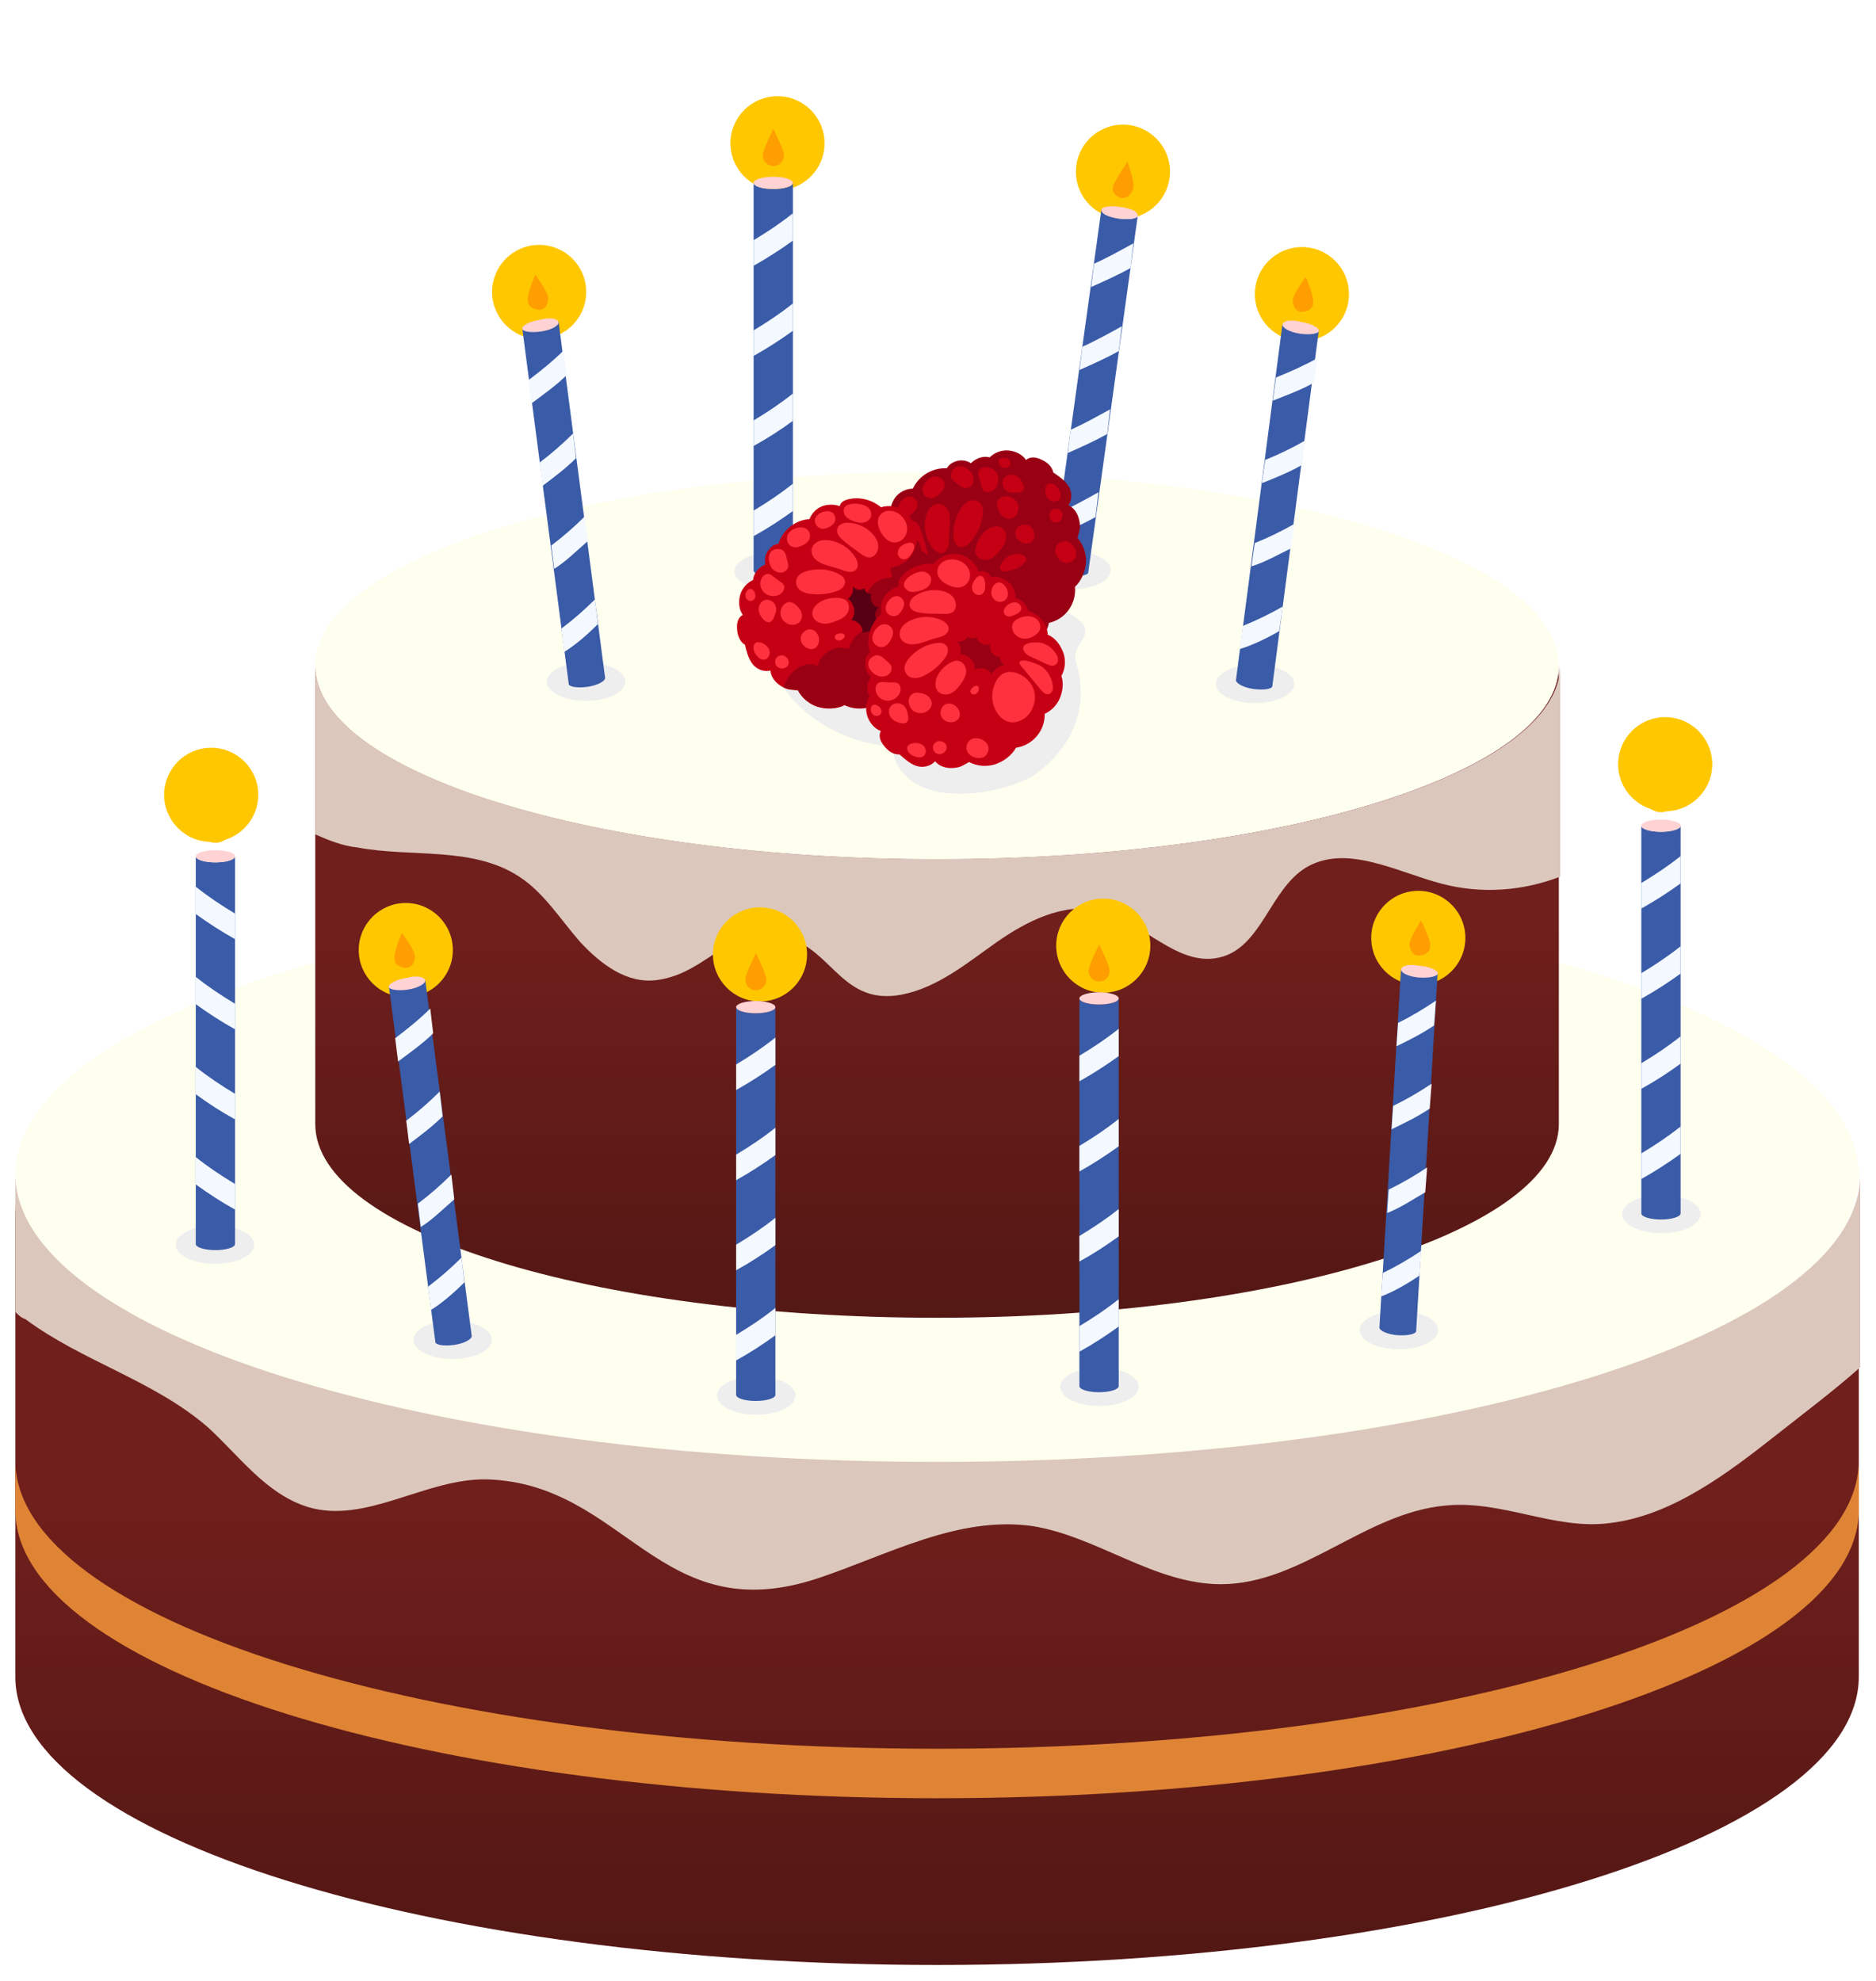 <?xml version="1.0" encoding="UTF-8"?> <svg xmlns="http://www.w3.org/2000/svg" width="858" height="906" viewBox="0 0 858 906" fill="none"> <g filter="url(#filter0_d)"> <path d="M7 537.44C7 610.027 196.139 669.295 428.566 669.295C660.993 669.295 850.132 610.027 850.132 537.44V753.869C850.132 826.456 660.993 885.725 428.566 885.725C196.139 885.725 7 826.456 7 753.869V537.44Z" fill="url(#paint0_linear)"></path> </g> <path d="M428.566 799.819C195.473 799.819 7 740.551 7 667.964V690.606C7 763.193 196.139 822.461 428.566 822.461C661.659 822.461 850.132 763.193 850.132 690.606V667.964C850.132 741.217 661.659 799.819 428.566 799.819Z" fill="#DF8435"></path> <path d="M428.566 669.295C661.39 669.295 850.132 610.262 850.132 537.44C850.132 464.618 661.39 405.584 428.566 405.584C195.741 405.584 7 464.618 7 537.44C7 610.262 195.741 669.295 428.566 669.295Z" fill="#FFFFF0"></path> <path d="M428.566 668.63C195.473 668.63 7 609.361 7 536.774V600.038C8.332 601.37 9.664 602.702 11.662 603.368C37.635 622.68 70.268 631.337 94.909 652.647C109.561 665.966 121.549 683.28 140.862 689.274C167.501 697.265 194.807 675.955 222.778 676.621C286.046 678.619 301.363 745.878 373.955 721.904C405.922 711.249 437.89 693.269 471.855 697.931C501.824 702.592 527.797 724.568 558.432 724.568C595.061 724.568 624.364 691.937 660.993 688.608C686.966 685.944 710.942 699.929 736.249 696.599C764.886 693.269 790.859 673.291 812.837 655.977C825.49 645.988 838.81 635.999 850.798 625.344V537.44C850.132 610.027 661.659 668.63 428.566 668.63Z" fill="#DCC7BC"></path> <path d="M712.94 304.373C712.94 353.652 585.737 392.942 428.566 392.942C271.395 392.942 144.192 352.986 144.192 304.373V514.132C144.192 563.411 271.395 602.702 428.566 602.702C585.737 602.702 712.94 562.745 712.94 514.132V304.373Z" fill="url(#paint1_linear)"></path> <path d="M428.566 392.942C585.621 392.942 712.94 353.288 712.94 304.373C712.94 255.457 585.621 215.803 428.566 215.803C271.511 215.803 144.192 255.457 144.192 304.373C144.192 353.288 271.511 392.942 428.566 392.942Z" fill="#FFFFF0"></path> <path d="M428.566 392.942C271.395 392.942 144.192 352.986 144.192 304.373V381.621C150.186 384.285 156.846 386.949 163.506 387.615C188.147 392.276 216.118 386.949 237.43 400.934C248.751 408.259 256.077 420.246 265.401 430.901C274.725 440.89 286.712 450.213 300.698 448.215C324.673 444.885 333.331 421.578 359.97 428.903C380.615 434.23 385.277 460.202 412.583 454.874C429.232 451.545 442.552 440.224 455.871 430.901C469.191 421.578 485.84 412.92 502.49 416.25C522.469 420.912 539.119 443.553 559.098 437.56C577.08 432.233 581.076 406.927 597.059 396.938C615.707 385.617 639.016 398.936 659.661 404.263C677.643 408.925 696.29 407.593 713.606 400.934V304.373C712.94 353.652 585.738 392.942 428.566 392.942Z" fill="#DCC7BC"></path> <g filter="url(#filter1_f)"> <circle cx="513.587" cy="78.521" r="21.521" fill="#FFC700"></circle> </g> <ellipse cx="490.011" cy="260.776" rx="17.945" ry="8.776" fill="#EEEEEE"></ellipse> <path d="M503.709 95.967C503.709 97.299 507.039 99.297 511.701 99.963C516.363 100.629 520.359 99.963 520.359 98.631L497.715 261.786C497.715 263.117 493.72 263.783 489.058 263.117C484.396 262.451 481.066 261.12 481.066 259.122L503.709 95.967Z" fill="#3A5BA7"></path> <path d="M520.359 98.631C520.359 99.963 516.363 100.629 511.701 99.963C507.039 99.297 503.709 97.965 503.709 95.967C503.709 94.635 507.705 93.969 512.367 94.635C517.029 95.301 520.359 96.633 520.359 98.631Z" fill="#FFD2D4"></path> <path d="M506.373 83.314C505.707 87.31 508.371 91.306 512.367 91.306C516.363 91.972 520.359 89.308 520.359 85.312C521.691 81.317 516.363 66 516.363 66C516.363 66 507.039 79.319 506.373 83.314Z" fill="#FFC700"></path> <path d="M509.037 85.312C508.371 87.976 510.369 89.974 513.033 90.64C515.697 90.64 517.695 88.642 518.361 85.978C519.027 83.314 515.697 73.991 515.697 73.991C515.697 73.991 509.703 82.648 509.037 85.312Z" fill="#FF9E00"></path> <path d="M511.701 160.563L513.033 149.242C507.039 152.572 501.045 155.902 495.052 158.565L493.72 169.22C499.714 166.557 505.707 163.893 511.701 160.563Z" fill="#F4F9FF"></path> <path d="M518.361 111.284C512.367 114.613 506.373 117.943 500.379 120.607L499.047 131.262C505.041 128.598 511.035 125.934 517.029 122.605L518.361 111.284Z" fill="#F4F9FF"></path> <path d="M506.373 198.522L507.705 187.201C501.711 190.53 495.717 193.86 489.724 196.524L488.392 207.179C494.385 204.515 500.379 201.851 506.373 198.522Z" fill="#F4F9FF"></path> <path d="M501.045 236.48L502.377 225.159C496.383 228.488 490.39 231.818 484.396 234.482L483.064 245.137C489.058 242.473 495.051 239.809 501.045 236.48Z" fill="#F4F9FF"></path> <g filter="url(#filter2_f)"> <circle cx="355.587" cy="65.521" r="21.521" fill="#FFC700"></circle> </g> <ellipse cx="353.847" cy="261.284" rx="17.945" ry="8.776" fill="#EEEEEE"></ellipse> <path d="M344.67 83.644C344.67 85.178 348.688 86.441 353.655 86.441C358.622 86.441 362.64 85.178 362.64 83.644V260.965C362.64 262.499 358.622 263.763 353.655 263.763C348.688 263.763 344.67 262.499 344.67 260.965V83.644Z" fill="#3A5BA7"></path> <path d="M362.64 83.644C362.64 85.178 358.622 86.442 353.655 86.442C348.688 86.442 344.67 85.178 344.67 83.644C344.67 82.11 348.688 80.847 353.655 80.847C358.622 80.847 362.64 82.11 362.64 83.644Z" fill="#FFD2D4"></path> <path d="M345.799 69.612C345.799 73.943 349.32 77.463 353.655 77.463C357.99 77.463 361.512 73.943 361.512 69.612C361.512 65.28 353.655 49.759 353.655 49.759C353.655 49.759 345.799 65.28 345.799 69.612Z" fill="#FFC700"></path> <path d="M348.868 71.101C348.868 73.763 351.036 75.928 353.7 75.928C356.364 75.928 358.531 73.763 358.531 71.101C358.531 68.439 353.7 58.963 353.7 58.963C353.7 58.963 348.868 68.439 348.868 71.101Z" fill="#FF9E00"></path> <path d="M362.64 151.279V138.781C356.951 143.338 350.9 147.353 344.669 151.098V162.784C350.9 159.31 356.861 155.475 362.64 151.279Z" fill="#F4F9FF"></path> <path d="M362.64 97.541C356.951 102.098 350.901 106.114 344.67 109.859V121.545C350.856 118.07 356.861 114.235 362.64 110.039V97.541Z" fill="#F4F9FF"></path> <path d="M362.64 192.473V179.975C356.951 184.532 350.9 188.548 344.669 192.293V203.979C350.9 200.55 356.861 196.715 362.64 192.473Z" fill="#F4F9FF"></path> <path d="M362.64 233.713V221.215C356.951 225.772 350.9 229.787 344.669 233.532V245.218C350.9 241.789 356.861 237.909 362.64 233.713Z" fill="#F4F9FF"></path> <ellipse cx="268.011" cy="311.776" rx="17.945" ry="8.776" fill="#EEEEEE"></ellipse> <g filter="url(#filter3_f)"> <circle cx="246.587" cy="133.521" r="21.521" fill="#FFC700"></circle> </g> <path d="M238.797 149.631C238.797 150.963 242.793 151.629 247.455 150.963C252.117 150.297 255.447 148.965 255.447 146.967L276.758 310.122C276.758 311.454 273.428 313.451 268.766 314.117C264.104 314.783 260.108 314.117 260.108 312.786L238.797 149.631Z" fill="#3A5BA7"></path> <path d="M255.447 147.633C255.447 148.965 252.117 150.963 247.455 151.629C242.793 152.295 238.797 151.629 238.797 150.297C238.797 148.965 242.127 146.967 246.789 146.301C251.451 144.969 255.447 145.635 255.447 147.633Z" fill="#FFD2D4"></path> <path d="M238.131 136.312C238.797 140.308 242.127 142.972 246.123 142.306C250.119 141.64 252.783 138.31 252.117 134.314C251.451 130.319 242.127 117 242.127 117C242.127 117 237.465 132.317 238.131 136.312Z" fill="#FFC700"></path> <path d="M241.461 137.644C241.461 140.308 244.125 141.64 246.789 141.64C249.453 141.64 250.785 138.976 250.785 136.312C250.785 133.648 244.791 125.657 244.791 125.657C244.791 125.657 240.795 134.98 241.461 137.644Z" fill="#FF9E00"></path> <path d="M263.438 209.565L262.106 198.244C257.444 202.906 252.117 207.568 246.789 211.563L248.121 222.218C253.449 218.223 258.776 214.227 263.438 209.565Z" fill="#F4F9FF"></path> <path d="M257.778 160.286C253.117 164.948 247.062 169.849 241.734 173.845L243.066 184.5C248.394 180.504 254.449 176.268 259.11 171.607L257.778 160.286Z" fill="#F4F9FF"></path> <path d="M268.766 247.524L267.434 236.203C262.772 240.864 257.444 245.526 252.116 249.522L253.448 260.177C258.776 256.847 263.438 252.185 268.766 247.524Z" fill="#F4F9FF"></path> <path d="M273.428 285.482L272.096 274.161C267.434 278.823 262.106 283.484 256.778 287.48L258.11 298.135C263.438 294.805 268.766 290.144 273.428 285.482Z" fill="#F4F9FF"></path> <ellipse rx="17.945" ry="8.776" transform="matrix(-1 0 0 1 574.011 312.776)" fill="#EEEEEE"></ellipse> <g filter="url(#filter4_f)"> <circle r="21.521" transform="matrix(-1 0 0 1 595.436 134.521)" fill="#FFC700"></circle> </g> <path d="M603.225 150.631C603.225 151.963 599.229 152.629 594.568 151.963C589.906 151.297 586.576 149.965 586.576 147.967L565.264 311.122C565.264 312.454 568.594 314.451 573.256 315.117C577.918 315.783 581.914 315.117 581.914 313.786L603.225 150.631Z" fill="#3A5BA7"></path> <path d="M586.576 148.633C586.576 149.965 589.906 151.963 594.568 152.629C599.229 153.295 603.225 152.629 603.225 151.297C603.225 149.965 599.895 147.967 595.234 147.301C590.572 145.969 586.576 146.635 586.576 148.633Z" fill="#FFD2D4"></path> <path d="M603.891 137.312C603.225 141.308 599.896 143.972 595.9 143.306C591.904 142.64 589.24 139.31 589.906 135.314C590.572 131.319 599.896 118 599.896 118C599.896 118 604.557 133.317 603.891 137.312Z" fill="#FFC700"></path> <path d="M600.562 138.644C600.562 141.308 597.898 142.64 595.234 142.64C592.57 142.64 591.238 139.976 591.238 137.312C591.238 134.648 597.232 126.657 597.232 126.657C597.232 126.657 601.228 135.98 600.562 138.644Z" fill="#FF9E00"></path> <path d="M595.227 212.777L596.898 201.501C591.18 204.783 584.82 207.892 578.633 210.357L577.136 220.99C583.322 218.525 589.509 216.059 595.227 212.777Z" fill="#F4F9FF"></path> <path d="M602.635 163.73C596.918 167.012 589.793 170.163 583.606 172.628L582.109 183.261C588.295 180.796 595.246 178.288 600.964 175.006L602.635 163.73Z" fill="#F4F9FF"></path> <path d="M590.455 250.81L592.126 239.534C586.409 242.816 580.048 245.924 573.861 248.389L572.364 259.022C578.377 257.2 584.094 253.918 590.455 250.81Z" fill="#F4F9FF"></path> <path d="M585.04 288.668L586.712 277.392C580.994 280.674 574.633 283.782 568.447 286.247L566.95 296.88C572.962 295.058 579.323 291.95 585.04 288.668Z" fill="#F4F9FF"></path> <path d="M471.578 355.505C461.439 360.436 450.207 363.03 438.974 363.03C431.936 363.03 424.715 361.971 418.697 358.354C412.68 354.737 408.048 348.198 408.231 341.185C389.777 340.783 369.5 330.372 358.924 315.248C353.745 307.832 350.281 297.969 354.074 289.749C357.903 281.457 367.494 277.767 376.356 275.649C389.23 272.543 402.578 271.082 415.707 272.69C428.836 274.297 477.641 271.39 487.816 279.865C506.212 289.749 489.092 293.333 492.067 302.624C497.431 319.377 494.126 340.008 471.578 355.505Z" fill="#EEEEEE"></path> <path d="M452.645 209.181C454.872 206.955 458.121 205.751 461.261 206.043C464.401 206.299 467.504 207.794 469.293 210.385C470.169 209.545 471.41 209.181 472.615 209.217C473.82 209.254 474.988 209.618 476.083 210.129C477.398 210.713 478.639 211.443 479.661 212.428C480.683 213.413 481.487 214.689 481.706 216.076C484.298 217.827 486.926 219.651 488.642 222.241C490.358 224.831 490.431 228.516 488.679 231.106C490.358 231.873 491.672 233.295 492.549 234.937C493.388 236.579 493.79 238.403 493.936 240.263C494.082 242.197 493.242 244.167 492.804 246.064C495.469 249.056 496.893 253.142 496.674 257.118C496.455 261.131 494.63 265.728 491.636 268.391C492.001 272.112 490.942 275.943 488.752 278.971C486.561 281.999 483.385 284.079 479.734 284.881C479.113 288.201 477.252 291.266 474.55 293.272C471.848 295.279 468.161 296.774 464.802 296.446C462.137 298.963 458.377 300.24 454.726 299.875C451.075 299.511 447.023 297.942 444.942 294.95C442.532 295.461 439.94 295.169 437.749 294.075C435.522 292.98 433.259 291.047 432.2 288.821C429.462 289.04 426.176 287.18 425.154 284.626C422.489 285.428 419.495 284.954 417.232 283.349C414.968 281.744 413.289 279.08 413.179 276.308C412.047 276.125 410.989 275.469 410.332 274.484C409.674 273.535 409.2 272.404 409.419 271.273C405.184 270.981 401.168 268.172 399.452 264.305C397.736 260.402 398.32 255.586 400.985 252.23C399.233 247.086 399.781 241.504 402.774 236.98C403.76 235.484 405.366 233.989 407.119 234.39C407.119 231.69 408.36 228.48 410.259 226.583C412.157 224.649 414.822 223.518 417.524 223.482C420.152 217.608 426.578 213.777 433.04 214.179C434.062 212.318 435.887 211.297 437.932 210.786C440.013 210.275 442.276 210.676 444.065 211.88C446.292 209.618 449.578 208.342 452.645 209.181Z" fill="#9A0014"></path> <path d="M458.267 261.058C458.96 261.46 459.836 261.423 460.64 261.314C463.414 260.876 466.079 259.636 468.16 257.811C468.745 257.301 469.292 256.68 469.365 255.951C469.402 255.294 469.037 254.637 468.489 254.2C467.941 253.798 467.284 253.579 466.627 253.47C464.802 253.178 462.83 253.506 461.224 254.455C459.8 255.294 455.528 259.417 458.267 261.058Z" fill="#C60014"></path> <path d="M446.147 251.646C446.366 248.326 448.556 244.568 451.075 242.525C453.047 240.92 456.004 240.008 458.122 241.394C459.874 242.562 460.458 245.006 459.984 247.049C459.509 249.092 458.158 250.843 456.771 252.449C455.676 253.689 454.434 254.893 452.937 255.586C449.98 257.009 445.928 255.331 446.147 251.646ZM438.078 235.192C439.137 232.967 441.255 229.611 443.774 228.918C445.344 228.516 447.133 229.027 448.228 230.194C449.98 232.091 449.798 235.047 449.141 237.527C448.228 241.066 446.585 244.422 444.321 247.305C443.591 248.253 442.788 249.129 441.766 249.712C440.744 250.296 439.429 250.479 438.371 249.968C436.837 249.202 436.29 247.305 436.144 245.626C435.851 242.051 436.545 238.439 438.078 235.192ZM426.286 250.296C423.439 246.465 422.307 241.394 423.293 236.725C423.658 234.937 424.388 233.186 425.702 231.946C427.016 230.705 429.024 230.085 430.704 230.742C435.851 232.858 434.209 240.519 433.953 244.714C433.807 247.159 434.464 250.77 432.128 252.412C429.974 253.944 427.601 252.047 426.286 250.296ZM413.508 253.762C411.865 250.296 411.537 246.247 412.596 242.525C412.924 241.394 413.362 240.3 414.129 239.461C414.896 238.585 416.064 238.002 417.196 238.148C419.167 238.366 420.335 240.373 421.066 242.234C422.124 244.86 422.781 247.596 423.512 250.296C424.023 252.157 424.935 254.528 424.278 256.425C423.585 258.468 421.102 259.125 419.167 258.796C416.465 258.395 414.604 256.133 413.508 253.762ZM400.621 261.168C400.329 259.088 400.84 256.79 402.446 255.404C406.827 251.573 412.194 256.79 413.691 260.876C415.589 266.093 410.369 270.106 405.44 267.881C402.811 266.677 400.986 263.977 400.621 261.168ZM411.172 272.733C410.77 271.237 412.924 269.121 414.019 268.428C415.188 267.698 416.758 267.443 417.999 268.063C419.24 268.683 420.007 270.252 419.532 271.529C419.131 272.55 418.145 273.17 417.123 273.572C415.662 274.119 411.756 274.995 411.172 272.733ZM419.751 275.834C421.321 275.396 423.147 275.87 424.205 277.11C425.264 278.351 425.41 280.321 424.424 281.634C423.84 282.437 422.891 282.948 421.905 283.094C420.92 283.276 419.897 283.094 418.948 282.765C418.108 282.473 417.342 282.036 416.758 281.379C414.896 279.19 417.524 276.417 419.751 275.834ZM429.682 279.263C430.631 279.044 431.653 279.518 432.164 280.321C432.748 281.269 432.566 282.473 432.383 283.568C432.128 284.991 431.726 286.632 430.412 287.253C429.061 287.873 427.345 286.888 426.797 285.465C426.104 283.458 427.381 279.774 429.682 279.263ZM439.393 281.196C441.328 281.525 442.971 282.984 443.701 284.808C444.431 286.632 444.321 288.712 443.628 290.536C443.153 291.74 442.423 292.907 441.255 293.527C439.721 294.33 437.75 293.965 436.436 292.871C435.121 291.776 434.391 290.062 434.209 288.347C433.807 284.808 434.939 280.467 439.393 281.196ZM454.252 280.54C454.763 280.43 455.237 280.649 455.676 280.868C459.947 282.911 464.219 284.954 468.453 287.034C469.731 287.654 471.155 288.493 471.228 289.916C471.265 290.791 470.717 291.63 469.987 292.105C469.257 292.579 468.38 292.761 467.504 292.834C464.182 293.163 460.75 292.105 458.158 290.025C457.172 289.113 451.258 281.124 454.252 280.54ZM450.09 284.006C451.258 284.407 452.098 285.428 452.901 286.377C454.434 288.238 455.968 290.135 457.464 292.032C458.012 292.688 458.56 293.382 458.888 294.184C459.217 294.987 459.29 295.899 458.888 296.665C458.487 297.431 457.684 297.905 456.844 298.051C456.004 298.197 455.128 298.051 454.325 297.796C451.696 297.03 449.36 295.206 447.936 292.871C446.621 290.645 444.613 282.072 450.09 284.006ZM417.342 227.349C419.058 228.078 420.007 230.267 419.386 232.019C419.058 232.967 418.327 233.733 417.597 234.426C416.904 235.047 416.173 235.667 415.261 235.886C413.618 236.36 411.719 235.411 411.062 233.843C409.784 230.705 414.092 225.926 417.342 227.349ZM428.075 217.936C430.156 218.046 432.091 219.833 432.018 221.913C431.982 223.372 431.069 224.649 430.047 225.671C428.988 226.765 427.637 227.787 426.104 227.896C424.461 228.005 422.818 226.948 422.234 225.452C420.956 222.168 424.753 217.79 428.075 217.936ZM435.085 216.441C435.413 215.237 436.217 214.033 437.385 213.559C440.123 212.391 443.81 214.762 444.833 217.28C445.38 218.666 445.417 220.271 444.686 221.548C443.92 222.825 442.313 223.628 440.926 223.19C440.342 223.007 439.867 222.679 439.356 222.351C438.663 221.876 438.005 221.402 437.312 220.928C435.669 219.797 434.501 218.52 435.085 216.441ZM447.571 217.681C447.425 217.243 447.352 216.805 447.388 216.368C447.498 214.872 449.068 213.85 450.528 213.704C452.718 213.486 454.982 214.799 455.968 216.769C456.953 218.739 456.698 221.256 455.383 223.044C454.58 224.138 453.376 224.977 452.061 225.05C450.564 225.16 449.396 224.357 449.068 222.971C448.666 221.11 448.118 219.505 447.571 217.681ZM463.525 228.005C465.569 229.465 466.373 232.456 465.277 234.718C464.73 235.886 463.744 236.834 462.503 237.163C461.042 237.527 459.472 236.944 458.377 235.922C457.282 234.901 456.625 233.514 456.187 232.091C454.799 227.604 460.239 225.671 463.525 228.005ZM464.657 217.645C465.971 218.301 466.92 219.505 467.614 220.782C468.198 221.876 468.636 223.263 467.906 224.248C467.249 225.16 465.971 225.269 464.839 225.306C463.561 225.342 462.247 225.342 461.079 224.832C459.728 224.211 458.742 222.861 458.56 221.402C458.158 217.863 461.736 216.185 464.657 217.645ZM466.884 240.3C468.088 239.716 469.585 239.826 470.754 240.519C471.922 241.212 472.725 242.416 472.981 243.729C473.309 245.225 472.908 246.94 471.703 247.852C470.863 248.472 469.768 248.654 468.746 248.508C464.474 247.815 462.32 242.489 466.884 240.3ZM481.304 221.366C482.473 221.694 483.349 222.643 484.043 223.628C484.882 224.868 485.539 226.473 484.882 227.823C484.298 228.991 482.838 229.574 481.56 229.319C480.282 229.027 479.223 228.042 478.676 226.875C477.617 224.649 477.617 220.308 481.304 221.366ZM482.655 251.938C482.473 248.91 485.941 246.611 488.643 247.852C489.774 248.363 490.687 249.348 491.344 250.406C491.928 251.427 492.33 252.594 492.184 253.725C492.001 255.294 490.833 256.68 489.3 257.191C486.014 258.322 482.838 255.148 482.655 251.938ZM480.355 234.28C481.962 231.252 486.452 232.894 485.941 236.25C485.795 237.272 485.174 238.184 484.262 238.658C481.633 240.081 479.077 236.688 480.355 234.28ZM459.18 209.363C460.276 209.327 461.371 209.91 461.845 210.895C462.284 211.88 461.955 213.194 461.042 213.741C460.13 214.288 458.925 214.033 458.085 213.413C455.931 211.807 456.26 209.473 459.18 209.363Z" fill="#C60014"></path> <path d="M344.434 265.254C341.55 266.567 339.323 269.157 338.483 272.222C337.644 275.25 337.936 278.679 339.725 281.269C338.629 281.78 337.863 282.838 337.461 283.969C337.06 285.1 337.023 286.34 337.096 287.544C337.169 288.967 337.425 290.39 338.009 291.703C338.593 293.017 339.469 294.184 340.71 294.877C341.441 297.905 342.207 301.043 344.069 303.56C345.931 306.077 349.326 307.464 352.357 306.698C352.503 308.522 353.379 310.273 354.62 311.659C355.861 313.045 357.431 314.067 359.111 314.797C360.863 315.599 363.017 315.526 364.952 315.782C366.814 319.32 370.136 322.093 373.97 323.297C377.803 324.501 382.732 324.391 386.31 322.531C389.668 324.173 393.648 324.537 397.226 323.552C400.84 322.567 403.907 320.342 405.951 317.204C409.273 317.788 412.815 317.095 415.626 315.271C418.473 313.447 421.175 310.528 422.015 307.245C425.301 305.64 427.82 302.539 428.769 299.036C429.682 295.497 429.645 291.156 427.564 288.165C428.878 286.085 429.499 283.568 429.28 281.124C429.024 278.679 428.039 275.87 426.323 274.082C427.455 271.602 426.87 267.844 424.862 266.02C426.542 263.831 427.162 260.803 426.432 258.14C425.702 255.477 423.804 252.959 421.248 251.901C421.467 250.77 421.212 249.53 420.554 248.581C419.897 247.633 419.021 246.794 417.853 246.611C419.058 242.525 417.853 237.819 414.786 234.828C411.756 231.836 407.01 230.705 402.957 232.019C398.759 228.553 393.319 227.13 388.025 228.334C386.273 228.735 384.302 229.72 384.083 231.508C381.563 230.559 378.132 230.596 375.649 231.69C373.166 232.785 371.195 234.901 370.209 237.418C363.784 237.819 357.942 242.489 356.044 248.654C353.927 248.946 352.357 250.296 351.152 252.047C349.947 253.798 349.546 256.097 350.02 258.14C347.063 259.417 344.69 262.043 344.434 265.254Z" fill="#C60014"></path> <path d="M358.271 314.249C358.892 312.608 359.659 311.002 360.681 309.543C363.675 305.311 369.479 302.174 374.043 304.618C375.065 298.526 382.549 294.44 388.208 296.92C389.048 292.652 392.37 288.967 396.532 287.727C395.291 286.961 394.05 286.122 393.246 284.918C392.443 283.714 392.151 282.036 392.954 280.832C393.758 279.628 395.875 279.445 396.605 280.686C395.035 277.001 395.473 272.55 397.773 269.267C400.037 265.983 404.053 263.977 408.032 264.159C407.777 262.627 407.485 261.131 407.229 259.599C411.282 259.234 415.078 256.936 417.269 253.507C418.51 251.609 419.131 249.384 419.313 247.122C419.752 247.487 420.153 247.925 420.482 248.399C421.139 249.348 421.394 250.588 421.175 251.719C423.731 252.777 425.629 255.294 426.36 257.957C427.09 260.621 426.469 263.649 424.79 265.837C426.834 267.698 427.418 271.419 426.25 273.9C427.966 275.688 428.988 278.497 429.207 280.941C429.463 283.385 428.842 285.903 427.491 287.982C429.572 291.01 429.609 295.315 428.696 298.854C427.783 302.393 425.228 305.457 421.942 307.099C421.102 310.346 418.401 313.301 415.553 315.125C412.705 316.949 409.201 317.642 405.878 317.058C403.834 320.196 400.767 322.421 397.153 323.406C393.538 324.391 389.596 324.027 386.237 322.385C382.695 324.245 377.73 324.355 373.897 323.151C370.064 321.947 366.741 319.174 364.879 315.636C362.981 315.38 360.79 315.453 359.038 314.651C358.819 314.578 358.527 314.395 358.271 314.249Z" fill="#9A0014"></path> <path d="M383.717 292.98C382.658 292.98 381.563 292.068 381.892 290.974C382.111 290.135 383.023 289.879 383.827 289.733C385.25 289.441 387.222 290.171 385.908 291.849C385.36 292.47 384.557 292.98 383.717 292.98Z" fill="#FF313E"></path> <path d="M389.962 267.917C390.546 270.07 389.669 272.55 387.844 273.827C389.268 274.922 390.363 276.855 390.619 278.643C390.874 280.43 390.4 282.291 389.341 283.75C390.765 283.677 392.225 284.553 393.211 285.611C394.196 286.669 394.671 288.165 394.489 289.587C396.789 288.493 399.746 288.566 402.119 289.514C400.987 288.384 401.17 286.231 402.484 285.283C401.133 284.772 400.439 282.984 400.293 281.561C400.147 280.139 400.841 278.643 402.046 277.84C400.622 277.658 399.636 276.928 398.906 275.724C398.176 274.52 398.066 272.952 398.577 271.638C397.081 271.821 395.474 270.507 395.365 269.012C394.598 269.632 393.357 269.887 392.408 269.668C391.422 269.376 390.4 268.829 389.962 267.917Z" fill="#580013"></path> <path d="M386.711 281.561C385.543 282.729 383.973 283.458 382.44 284.042C380.468 284.808 378.351 285.465 376.27 285.173C374.152 284.918 372.071 283.495 371.633 281.452C371.049 278.971 372.947 276.527 375.174 275.25C377.985 273.608 382.257 272.879 385.433 273.827C388.902 274.849 389.048 279.227 386.711 281.561ZM383.206 262.335C384.74 263.065 386.346 264.232 386.492 265.947C386.601 267.114 385.981 268.282 385.068 269.048C384.155 269.814 383.06 270.252 381.928 270.617C378.424 271.711 374.736 272.076 371.085 271.675C368.53 271.419 365.682 270.544 364.55 268.245C363.82 266.786 363.966 264.962 364.915 263.649C366.449 261.496 370.319 260.73 372.801 260.511C376.343 260.146 379.993 260.767 383.206 262.335ZM390.983 260.949C388.609 262.554 385.47 260.657 383.133 259.964C379.117 258.724 371.341 257.593 371.158 252.011C371.122 250.187 372.4 248.545 374.043 247.742C375.685 246.94 377.584 246.903 379.373 247.159C384.119 247.852 388.463 250.697 391.056 254.71C392.224 256.571 393.21 259.453 390.983 260.949ZM401.57 251.026C401.205 252.959 399.672 255.039 397.554 254.966C395.546 254.893 393.611 253.215 392.078 252.084C389.778 250.442 387.478 248.837 385.36 246.94C383.9 245.626 382.403 243.802 382.914 241.905C383.206 240.774 384.155 239.935 385.214 239.497C386.309 239.06 387.478 239.06 388.646 239.133C392.479 239.461 396.167 241.176 398.832 243.948C400.621 245.809 402.118 248.363 401.57 251.026ZM414.859 241.322C415.224 246.721 409.638 250.223 405.403 246.611C402.118 243.802 399.124 236.944 404.235 234.171C406.097 233.186 408.434 233.514 410.295 234.499C412.742 235.849 414.64 238.476 414.859 241.322ZM416.1 254.309C415.407 255.112 414.457 255.841 413.362 255.841C411.975 255.841 410.77 254.601 410.624 253.215C410.478 251.828 411.245 250.479 412.34 249.639C413.362 248.873 416.1 247.596 417.378 248.509C419.313 249.785 417.123 253.105 416.1 254.309ZM423.84 267.552C424.972 268.537 425.3 270.471 424.242 271.565C423.219 272.587 421.54 272.368 420.116 272.112C419.021 271.894 417.853 271.638 417.159 270.763C416.575 269.997 416.502 268.866 417.05 268.063C418.291 266.056 422.234 266.166 423.84 267.552ZM423.913 275.432C425.446 276.198 426.797 277.475 427.381 279.117C427.966 280.759 427.6 282.729 426.323 283.86C425.337 284.735 423.986 285.027 422.708 285.027C420.737 285.027 418.765 284.407 417.305 283.094C415.881 281.78 415.042 279.701 415.443 277.804C416.283 273.389 420.773 273.864 423.913 275.432ZM417.086 298.526C418.145 301.663 417.926 305.238 416.465 308.23C416.064 309.032 415.589 309.762 414.896 310.309C414.202 310.82 413.216 311.039 412.413 310.711C411.135 310.127 410.843 308.485 410.697 307.099C410.259 302.393 409.857 297.686 409.419 292.98C409.383 292.47 409.346 291.922 409.602 291.521C411.208 288.894 416.648 297.212 417.086 298.526ZM423.365 289.879C425.081 292.032 425.958 294.841 425.739 297.614C425.666 298.453 425.519 299.328 425.081 300.058C424.643 300.787 423.913 301.371 423.073 301.481C422.234 301.59 421.358 301.189 420.737 300.605C420.116 300.021 419.678 299.255 419.24 298.526C417.999 296.446 416.794 294.367 415.553 292.251C414.932 291.193 414.275 290.025 414.311 288.785C414.421 282.984 421.759 287.909 423.365 289.879ZM397.408 232.493C398.357 233.587 398.795 235.193 398.248 236.542C397.664 238.038 396.057 238.914 394.451 239.06C392.844 239.206 391.275 238.695 389.814 238.111C388.317 237.491 386.748 236.652 386.163 235.156C383.827 228.954 394.889 229.574 397.408 232.493ZM380.979 234.718C382.22 235.886 382.44 237.965 381.417 239.351C380.87 240.081 380.03 240.592 379.227 241.03C378.314 241.504 377.365 241.869 376.343 241.869C374.481 241.832 372.765 240.191 372.692 238.33C372.509 234.755 378.497 232.42 380.979 234.718ZM369.187 242.197C370.428 243.292 370.83 245.189 370.136 246.684C369.479 248.107 368.092 248.983 366.668 249.603C365.354 250.187 363.82 250.588 362.433 250.114C360.461 249.457 359.476 246.976 360.096 245.006C361.155 241.869 366.558 239.862 369.187 242.197ZM359.658 254.747C359.877 255.55 360.06 256.352 360.279 257.155C360.425 257.739 360.571 258.322 360.534 258.906C360.425 260.365 359.147 261.606 357.687 261.861C356.226 262.116 354.693 261.496 353.634 260.511C351.663 258.687 350.714 254.419 352.758 252.23C353.634 251.318 355.058 250.989 356.263 251.099C358.417 251.281 359.184 252.813 359.658 254.747ZM357.468 266.458C358.673 267.224 359.001 268.61 358.38 269.997C357.833 271.2 356.628 272.04 355.314 272.404C353.196 272.988 350.714 272.368 349.217 270.763C347.72 269.121 347.282 266.567 348.268 264.597C348.925 263.247 350.422 262.189 351.882 262.591C352.32 262.7 352.685 262.955 353.05 263.211C354.547 264.378 355.898 265.436 357.468 266.458ZM363.528 276.308C364.696 277.22 365.792 278.351 366.376 279.701C366.96 281.087 366.96 282.765 366.084 284.006C365.354 285.064 364.076 285.647 362.834 285.757C360.315 285.976 357.796 284.188 357.139 281.744C356.08 277.877 359.804 273.462 363.528 276.308ZM352.649 274.776C353.963 275.469 354.876 276.855 354.985 278.351C355.058 279.628 354.584 280.868 354.109 282.036C353.707 283.094 353.123 284.261 352.065 284.553C350.896 284.881 349.728 284.006 348.925 283.057C347.976 281.963 347.172 280.649 347.026 279.19C346.698 275.943 349.509 273.17 352.649 274.776ZM374.481 293.856C374.262 294.877 373.714 295.826 372.838 296.373C371.56 297.176 369.808 296.92 368.53 296.118C367.398 295.388 366.558 294.221 366.303 292.907C366.047 291.594 366.485 290.135 367.435 289.223C371.122 285.684 375.357 289.624 374.481 293.856ZM350.714 295.534C351.626 296.483 352.174 297.796 351.991 299.109C351.809 300.386 350.75 301.59 349.436 301.7C347.939 301.845 346.661 300.678 345.785 299.438C345.091 298.453 344.544 297.285 344.617 296.081C344.945 292.251 349.034 293.783 350.714 295.534ZM359.841 304.946C359.074 305.64 357.979 305.858 356.993 305.676C353.634 304.983 353.707 300.204 357.103 299.766C359.804 299.365 362.104 302.94 359.841 304.946ZM345.347 271.529C345.639 272.55 345.456 273.754 344.617 274.411C343.777 275.104 342.426 274.958 341.66 274.155C340.893 273.389 340.747 272.112 341.148 271.127C342.317 268.464 344.617 268.975 345.347 271.529Z" fill="#FF313E"></path> <path d="M397.7 318.518C396.058 321.217 395.692 324.647 396.715 327.638C397.737 330.63 399.927 333.257 402.848 334.387C402.227 335.409 402.191 336.722 402.52 337.89C402.848 339.057 403.505 340.079 404.235 341.027C405.112 342.158 406.134 343.18 407.339 343.946C408.543 344.675 409.967 345.15 411.391 345.04C413.728 347.12 416.137 349.272 419.058 350.294C422.015 351.315 425.593 350.513 427.674 348.178C428.842 349.601 430.522 350.549 432.347 350.987C434.136 351.425 436.034 351.352 437.86 351.023C439.758 350.695 441.511 349.418 443.226 348.543C446.768 350.403 451.076 350.804 454.909 349.637C458.743 348.47 462.758 345.551 464.657 342.012C468.344 341.465 471.849 339.531 474.222 336.649C476.632 333.804 477.873 330.228 477.8 326.471C480.867 325.084 483.386 322.494 484.7 319.393C486.014 316.292 486.562 312.352 485.43 309.178C487.219 306.004 487.548 302.028 486.343 298.598C485.102 295.169 482.619 291.594 479.187 290.317C479.114 287.873 478.202 285.428 476.595 283.531C475.025 281.634 472.579 279.92 470.17 279.409C469.695 276.709 467.103 273.936 464.365 273.572C464.511 270.799 463.306 267.99 461.189 266.202C459.071 264.415 456.077 263.43 453.376 263.977C452.938 262.919 452.025 262.043 450.93 261.642C449.834 261.241 448.63 261.022 447.607 261.533C446.293 257.483 442.606 254.309 438.407 253.543C434.209 252.813 429.682 254.564 427.053 257.921C421.65 257.447 416.32 259.344 412.669 263.32C411.464 264.634 410.405 266.567 411.209 268.172C408.58 268.829 405.769 270.799 404.381 273.097C402.958 275.396 402.52 278.278 403.14 280.905C398.066 284.881 395.912 292.032 397.846 298.197C396.277 299.656 395.729 301.626 395.729 303.779C395.729 305.931 396.678 308.011 398.285 309.434C396.569 312.206 396.094 315.709 397.7 318.518Z" fill="#C60014"></path> <path d="M448.338 311.878C448.922 312.462 449.068 313.301 449.141 314.14C449.396 316.949 448.849 319.795 447.534 322.275C447.169 322.932 446.731 323.662 446.001 323.881C445.344 324.1 444.65 323.881 444.103 323.479C443.555 323.078 443.226 322.458 442.934 321.838C442.204 320.123 442.058 318.153 442.606 316.365C443.08 314.724 446.074 309.58 448.338 311.878Z" fill="#C60014"></path> <path d="M446.549 317.241C445.709 317.825 444.286 317.715 443.884 316.621C443.592 315.782 444.213 315.088 444.76 314.505C445.782 313.483 447.827 312.936 447.644 315.088C447.608 315.928 447.243 316.767 446.549 317.241Z" fill="#FF313E"></path> <path d="M437.495 293.09C439.211 294.513 439.869 297.066 439.065 299.146C440.854 299.255 442.862 300.24 444.067 301.554C445.272 302.867 445.965 304.691 445.929 306.479C447.061 305.603 448.777 305.53 450.164 305.822C451.551 306.15 452.793 307.099 453.45 308.376C454.727 306.187 457.21 304.582 459.693 303.998C458.123 303.706 457.028 301.845 457.575 300.313C456.188 300.642 454.581 299.584 453.669 298.489C452.756 297.395 452.464 295.753 453.012 294.44C451.734 295.096 450.529 295.06 449.215 294.476C447.9 293.892 446.951 292.652 446.623 291.302C445.491 292.287 443.41 292.141 442.497 290.937C442.205 291.886 441.329 292.798 440.416 293.126C439.503 293.455 438.335 293.6 437.495 293.09Z" fill="#9A0014"></path> <path d="M461.299 307.354C457.137 307.683 454.91 311.841 454.107 315.49C453.303 319.101 454.034 323.005 456.078 326.07C457.392 328.04 459.291 329.718 461.627 330.228C464.11 330.776 466.775 329.9 468.783 328.368C472.799 325.303 474.405 319.43 472.543 314.724C470.827 310.565 465.899 306.989 461.299 307.354ZM441.767 308.011C441.438 309.653 440.598 311.112 439.649 312.498C438.444 314.249 437.094 315.964 435.195 316.949C433.297 317.898 430.814 317.934 429.244 316.511C427.382 314.797 427.565 311.696 428.624 309.397C429.974 306.442 433.114 303.451 436.29 302.429C439.795 301.262 442.387 304.8 441.767 308.011ZM428.003 294.148C429.682 293.892 431.654 293.929 432.786 295.242C433.552 296.154 433.662 297.467 433.37 298.598C433.078 299.729 432.384 300.751 431.654 301.663C429.39 304.545 426.543 306.953 423.33 308.668C421.066 309.908 418.255 310.783 415.992 309.543C414.568 308.777 413.655 307.172 413.655 305.53C413.692 302.903 416.466 300.058 418.365 298.489C421.103 296.227 424.462 294.695 428.003 294.148ZM433.625 288.602C432.603 291.302 428.952 291.484 426.579 292.251C422.563 293.527 415.517 296.957 412.231 292.469C411.173 291.01 411.282 288.894 412.195 287.325C413.108 285.757 414.641 284.626 416.284 283.86C420.592 281.744 425.776 281.598 430.194 283.458C432.165 284.297 434.611 286.122 433.625 288.602ZM436.729 274.447C437.495 276.235 437.459 278.825 435.633 279.993C433.917 281.087 431.398 280.759 429.5 280.722C426.689 280.686 423.878 280.686 421.066 280.284C419.095 280.029 416.868 279.372 416.174 277.512C415.773 276.417 416.065 275.177 416.722 274.228C417.379 273.28 418.328 272.587 419.351 272.003C422.673 270.106 426.689 269.449 430.486 270.179C433.005 270.69 435.633 271.966 436.729 274.447ZM442.168 258.942C445.527 263.174 442.898 269.23 437.349 268.647C433.041 268.209 426.689 264.232 429.317 259.052C430.267 257.191 432.384 256.133 434.502 255.914C437.313 255.622 440.379 256.717 442.168 258.942ZM450.565 268.902C450.456 269.96 450.054 271.091 449.178 271.711C448.046 272.514 446.33 272.149 445.418 271.091C444.505 270.033 444.359 268.464 444.797 267.151C445.199 265.91 446.732 263.357 448.302 263.357C450.638 263.393 450.748 267.37 450.565 268.902ZM458.049 266.677C458.816 267.078 459.437 267.735 459.948 268.428C460.496 269.267 460.897 270.215 460.97 271.2C461.043 272.185 460.788 273.243 460.167 274.009C459.145 275.286 457.173 275.615 455.713 274.885C454.253 274.155 453.34 272.514 453.376 270.872C453.413 268.61 455.457 265.436 458.049 266.677ZM464.438 275.469C465.935 275.651 467.323 277.037 467.031 278.533C466.775 279.956 465.278 280.759 463.927 281.306C462.905 281.744 461.773 282.218 460.715 281.853C459.802 281.561 459.108 280.649 459.072 279.701C459.035 277.366 462.321 275.25 464.438 275.469ZM468.966 281.926C470.681 281.707 472.507 281.999 473.894 283.021C475.281 284.042 476.121 285.866 475.72 287.544C475.427 288.785 474.478 289.806 473.383 290.572C471.777 291.703 469.769 292.287 467.834 292.032C465.899 291.74 464.073 290.536 463.307 288.712C461.554 284.553 465.497 282.4 468.966 281.926ZM476.45 304.837C479.115 306.843 480.94 309.908 481.451 313.191C481.597 314.067 481.634 314.942 481.342 315.782C481.05 316.621 480.393 317.35 479.516 317.496C478.129 317.752 476.961 316.548 476.048 315.49C473.018 311.841 470.024 308.23 466.994 304.582C466.665 304.18 466.337 303.779 466.3 303.268C466.154 300.204 475.318 303.998 476.45 304.837ZM476.705 294.148C479.334 294.95 481.634 296.774 483.058 299.146C483.496 299.875 483.824 300.678 483.897 301.517C483.97 302.356 483.678 303.268 483.058 303.815C482.401 304.399 481.488 304.545 480.648 304.399C479.809 304.29 479.005 303.888 478.239 303.524C476.048 302.502 473.858 301.481 471.667 300.459C470.535 299.948 469.367 299.365 468.673 298.307C465.424 293.527 474.259 293.418 476.705 294.148ZM422.782 261.533C424.17 261.897 425.447 262.992 425.776 264.378C426.141 265.947 425.301 267.589 424.097 268.61C422.855 269.632 421.285 270.106 419.716 270.434C418.146 270.763 416.357 270.981 415.043 270.033C409.603 266.275 419.058 260.548 422.782 261.533ZM410.515 272.66C412.195 272.915 413.546 274.52 413.509 276.235C413.473 277.147 413.071 278.022 412.633 278.862C412.158 279.737 411.574 280.613 410.735 281.196C409.165 282.218 406.865 281.853 405.733 280.357C403.542 277.475 407.157 272.185 410.515 272.66ZM405.039 285.501C406.682 285.72 408.069 287.07 408.361 288.675C408.617 290.208 407.96 291.74 407.157 293.053C406.39 294.294 405.368 295.497 403.98 295.862C401.973 296.41 399.745 294.95 399.161 292.98C398.212 289.806 401.534 285.064 405.039 285.501ZM404.309 301.225C404.93 301.772 405.55 302.32 406.171 302.867C406.609 303.268 407.084 303.669 407.376 304.18C408.142 305.457 407.741 307.208 406.682 308.23C405.623 309.251 404.017 309.616 402.557 309.397C399.892 308.996 396.679 306.004 397.153 303.086C397.336 301.845 398.322 300.787 399.417 300.167C401.279 299.073 402.812 299.912 404.309 301.225ZM409.128 312.133C410.552 312.097 411.611 313.045 411.866 314.541C412.085 315.854 411.574 317.241 410.698 318.262C409.274 319.977 406.901 320.853 404.747 320.342C402.593 319.868 400.768 317.97 400.476 315.782C400.257 314.286 400.877 312.571 402.301 312.097C402.739 311.951 403.177 311.951 403.615 311.951C405.55 312.06 407.23 312.17 409.128 312.133ZM419.679 316.84C421.176 316.912 422.709 317.241 423.951 318.043C425.192 318.846 426.141 320.232 426.141 321.728C426.141 323.005 425.447 324.209 424.425 325.012C422.49 326.58 419.387 326.544 417.489 324.939C414.458 322.312 415.006 316.548 419.679 316.84ZM409.895 321.692C411.355 321.509 412.925 322.129 413.838 323.297C414.641 324.282 414.933 325.595 415.189 326.836C415.444 327.93 415.627 329.207 414.933 330.083C414.13 331.031 412.669 330.958 411.501 330.63C410.077 330.265 408.69 329.645 407.741 328.514C405.623 326.033 406.354 322.166 409.895 321.692ZM438.664 325.084C439.065 326.033 439.138 327.164 438.737 328.113C438.116 329.499 436.546 330.301 435.049 330.338C433.698 330.374 432.348 329.9 431.398 328.952C430.449 328.003 429.974 326.58 430.23 325.267C431.289 320.269 436.984 321.071 438.664 325.084ZM420.044 339.933C421.322 340.188 422.527 340.954 423.111 342.158C423.695 343.326 423.476 344.894 422.49 345.733C421.322 346.682 419.606 346.463 418.219 345.916C417.087 345.478 415.992 344.858 415.371 343.8C413.436 340.48 417.671 339.422 420.044 339.933ZM452.099 342.851C451.989 344.42 450.894 345.916 449.433 346.463C448.338 346.864 447.097 346.791 446.002 346.463C444.797 346.098 443.629 345.478 442.862 344.493C441 342.158 442.387 338.255 445.381 337.707C448.521 337.124 452.391 339.422 452.099 342.851ZM432.895 342.486C432.64 343.472 431.873 344.311 430.96 344.675C427.82 345.989 425.155 342.049 427.674 339.714C429.682 337.926 433.589 339.568 432.895 342.486ZM402.009 323.187C402.812 323.844 403.36 324.975 403.068 325.96C402.739 326.982 401.571 327.638 400.476 327.419C399.417 327.2 398.577 326.288 398.358 325.194C397.774 322.385 399.965 321.509 402.009 323.187Z" fill="#FF313E"></path> <ellipse cx="207.011" cy="612.776" rx="17.945" ry="8.776" fill="#EEEEEE"></ellipse> <g filter="url(#filter5_f)"> <circle cx="185.587" cy="434.521" r="21.521" fill="#FFC700"></circle> </g> <path d="M177.797 450.631C177.797 451.963 181.793 452.629 186.455 451.963C191.117 451.297 194.447 449.965 194.447 447.967L215.758 611.122C215.758 612.454 212.428 614.451 207.766 615.117C203.104 615.783 199.108 615.117 199.108 613.786L177.797 450.631Z" fill="#3A5BA7"></path> <path d="M194.447 448.633C194.447 449.965 191.117 451.963 186.455 452.629C181.793 453.295 177.797 452.629 177.797 451.297C177.797 449.965 181.127 447.967 185.789 447.301C190.451 445.969 194.447 446.635 194.447 448.633Z" fill="#FFD2D4"></path> <path d="M177.131 437.312C177.797 441.308 181.127 443.972 185.123 443.306C189.119 442.64 191.783 439.31 191.117 435.314C190.451 431.319 181.127 418 181.127 418C181.127 418 176.465 433.317 177.131 437.312Z" fill="#FFC700"></path> <path d="M180.461 438.644C180.461 441.308 183.125 442.64 185.789 442.64C188.453 442.64 189.785 439.976 189.785 437.312C189.785 434.648 183.791 426.657 183.791 426.657C183.791 426.657 179.795 435.98 180.461 438.644Z" fill="#FF9E00"></path> <path d="M202.438 510.565L201.106 499.244C196.444 503.906 191.117 508.568 185.789 512.563L187.121 523.218C192.449 519.223 197.776 515.227 202.438 510.565Z" fill="#F4F9FF"></path> <path d="M196.778 461.286C192.117 465.947 186.062 470.849 180.734 474.845L182.066 485.5C187.394 481.504 193.449 477.268 198.11 472.607L196.778 461.286Z" fill="#F4F9FF"></path> <path d="M207.766 548.524L206.434 537.203C201.772 541.864 196.444 546.526 191.116 550.522L192.448 561.177C197.776 557.847 202.438 553.185 207.766 548.524Z" fill="#F4F9FF"></path> <path d="M212.428 586.482L211.096 575.161C206.434 579.823 201.106 584.484 195.778 588.48L197.11 599.135C202.438 595.805 207.766 591.144 212.428 586.482Z" fill="#F4F9FF"></path> <g filter="url(#filter6_f)"> <circle cx="347.587" cy="436.521" r="21.521" fill="#FFC700"></circle> </g> <ellipse cx="345.847" cy="638.284" rx="17.945" ry="8.776" fill="#EEEEEE"></ellipse> <path d="M336.67 460.644C336.67 462.178 340.688 463.441 345.655 463.441C350.622 463.441 354.64 462.178 354.64 460.644V637.965C354.64 639.499 350.622 640.763 345.655 640.763C340.688 640.763 336.67 639.499 336.67 637.965V460.644Z" fill="#3A5BA7"></path> <path d="M354.64 460.644C354.64 462.178 350.622 463.441 345.655 463.441C340.688 463.441 336.67 462.178 336.67 460.644C336.67 459.11 340.688 457.847 345.655 457.847C350.622 457.847 354.64 459.11 354.64 460.644Z" fill="#FFD2D4"></path> <path d="M337.799 446.612C337.799 450.943 341.32 454.463 345.655 454.463C349.99 454.463 353.512 450.943 353.512 446.612C353.512 442.28 345.655 426.759 345.655 426.759C345.655 426.759 337.799 442.28 337.799 446.612Z" fill="#FFC700"></path> <path d="M340.868 448.101C340.868 450.763 343.036 452.929 345.7 452.929C348.364 452.929 350.531 450.763 350.531 448.101C350.531 445.439 345.7 435.963 345.7 435.963C345.7 435.963 340.868 445.439 340.868 448.101Z" fill="#FF9E00"></path> <path d="M354.64 528.279V515.781C348.951 520.338 342.9 524.353 336.669 528.098V539.784C342.9 536.31 348.861 532.475 354.64 528.279Z" fill="#F4F9FF"></path> <path d="M354.64 474.541C348.951 479.098 342.901 483.114 336.67 486.859V498.545C342.856 495.07 348.861 491.235 354.64 487.039V474.541Z" fill="#F4F9FF"></path> <path d="M354.64 569.473V556.975C348.951 561.532 342.9 565.548 336.669 569.293V580.979C342.9 577.55 348.861 573.715 354.64 569.473Z" fill="#F4F9FF"></path> <path d="M354.64 610.713V598.215C348.951 602.772 342.9 606.787 336.669 610.532V622.218C342.9 618.789 348.861 614.909 354.64 610.713Z" fill="#F4F9FF"></path> <g filter="url(#filter7_f)"> <circle cx="504.587" cy="432.521" r="21.521" fill="#FFC700"></circle> </g> <ellipse cx="502.847" cy="634.284" rx="17.945" ry="8.776" fill="#EEEEEE"></ellipse> <path d="M493.67 456.644C493.67 458.178 497.688 459.441 502.655 459.441C507.622 459.441 511.64 458.178 511.64 456.644V633.965C511.64 635.499 507.622 636.763 502.655 636.763C497.688 636.763 493.67 635.499 493.67 633.965V456.644Z" fill="#3A5BA7"></path> <path d="M511.64 456.644C511.64 458.178 507.622 459.441 502.655 459.441C497.688 459.441 493.67 458.178 493.67 456.644C493.67 455.11 497.688 453.847 502.655 453.847C507.622 453.847 511.64 455.11 511.64 456.644Z" fill="#FFD2D4"></path> <path d="M494.799 442.612C494.799 446.943 498.32 450.463 502.655 450.463C506.99 450.463 510.512 446.943 510.512 442.612C510.512 438.28 502.655 422.759 502.655 422.759C502.655 422.759 494.799 438.28 494.799 442.612Z" fill="#FFC700"></path> <path d="M497.868 444.101C497.868 446.763 500.036 448.929 502.7 448.929C505.364 448.929 507.531 446.763 507.531 444.101C507.531 441.439 502.7 431.963 502.7 431.963C502.7 431.963 497.868 441.439 497.868 444.101Z" fill="#FF9E00"></path> <path d="M511.64 524.279V511.781C505.951 516.338 499.9 520.353 493.669 524.098V535.784C499.9 532.31 505.861 528.475 511.64 524.279Z" fill="#F4F9FF"></path> <path d="M511.64 470.541C505.951 475.098 499.901 479.114 493.67 482.859V494.545C499.856 491.07 505.861 487.235 511.64 483.039V470.541Z" fill="#F4F9FF"></path> <path d="M511.64 565.473V552.975C505.951 557.532 499.9 561.548 493.669 565.293V576.979C499.9 573.55 505.861 569.715 511.64 565.473Z" fill="#F4F9FF"></path> <path d="M511.64 606.713V594.215C505.951 598.772 499.9 602.787 493.669 606.532V618.218C499.9 614.789 505.861 610.909 511.64 606.713Z" fill="#F4F9FF"></path> <ellipse cx="759.847" cy="555.284" rx="17.945" ry="8.776" fill="#EEEEEE"></ellipse> <path d="M750.67 377.644C750.67 379.178 754.688 380.441 759.655 380.441C764.622 380.441 768.64 379.178 768.64 377.644V554.965C768.64 556.499 764.622 557.763 759.655 557.763C754.688 557.763 750.67 556.499 750.67 554.965V377.644Z" fill="#3A5BA7"></path> <path d="M768.64 377.644C768.64 379.178 764.622 380.441 759.655 380.441C754.688 380.441 750.67 379.178 750.67 377.644C750.67 376.11 754.688 374.847 759.655 374.847C764.622 374.847 768.64 376.11 768.64 377.644Z" fill="#FFD2D4"></path> <path d="M751.799 363.612C751.799 367.943 755.32 371.463 759.655 371.463C763.99 371.463 767.512 367.943 767.512 363.612C767.512 359.28 759.655 343.759 759.655 343.759C759.655 343.759 751.799 359.28 751.799 363.612Z" fill="#FFC700"></path> <path d="M754.868 365.101C754.868 367.763 757.036 369.929 759.7 369.929C762.364 369.929 764.531 367.763 764.531 365.101C764.531 362.439 759.7 352.963 759.7 352.963C759.7 352.963 754.868 362.439 754.868 365.101Z" fill="#FF9E00"></path> <path d="M768.64 445.279V432.781C762.951 437.338 756.9 441.353 750.669 445.098V456.784C756.9 453.31 762.861 449.475 768.64 445.279Z" fill="#F4F9FF"></path> <path d="M768.64 391.541C762.951 396.098 756.901 400.114 750.67 403.859V415.545C756.856 412.07 762.861 408.235 768.64 404.039V391.541Z" fill="#F4F9FF"></path> <path d="M768.64 486.473V473.975C762.951 478.532 756.9 482.548 750.669 486.293V497.979C756.9 494.55 762.861 490.715 768.64 486.473Z" fill="#F4F9FF"></path> <path d="M768.64 527.713V515.215C762.951 519.772 756.9 523.787 750.669 527.532V539.218C756.9 535.789 762.861 531.909 768.64 527.713Z" fill="#F4F9FF"></path> <g filter="url(#filter8_f)"> <circle cx="761.587" cy="349.521" r="21.521" fill="#FFC700"></circle> </g> <ellipse rx="17.945" ry="8.776" transform="matrix(-1 0 0 1 98.326 569.284)" fill="#EEEEEE"></ellipse> <path d="M107.504 391.644C107.504 393.178 103.485 394.441 98.518 394.441C93.552 394.441 89.533 393.178 89.533 391.644V568.965C89.533 570.499 93.552 571.763 98.518 571.763C103.485 571.763 107.504 570.499 107.504 568.965V391.644Z" fill="#3A5BA7"></path> <path d="M89.533 391.644C89.533 393.178 93.552 394.441 98.518 394.441C103.485 394.441 107.504 393.178 107.504 391.644C107.504 390.11 103.485 388.847 98.518 388.847C93.552 388.847 89.533 390.11 89.533 391.644Z" fill="#FFD2D4"></path> <path d="M106.375 377.612C106.375 381.943 102.853 385.463 98.518 385.463C94.184 385.463 90.662 381.943 90.662 377.612C90.662 373.28 98.518 357.759 98.518 357.759C98.518 357.759 106.375 373.28 106.375 377.612Z" fill="#FFC700"></path> <path d="M103.305 379.101C103.305 381.763 101.138 383.929 98.474 383.929C95.81 383.929 93.642 381.763 93.642 379.101C93.642 376.439 98.474 366.963 98.474 366.963C98.474 366.963 103.305 376.439 103.305 379.101Z" fill="#FF9E00"></path> <path d="M89.533 459.279V446.781C95.222 451.338 101.273 455.353 107.504 459.098V470.784C101.273 467.31 95.313 463.475 89.533 459.279Z" fill="#F4F9FF"></path> <path d="M89.533 405.541C95.222 410.098 101.273 414.114 107.504 417.859V429.545C101.318 426.07 95.312 422.235 89.533 418.039V405.541Z" fill="#F4F9FF"></path> <path d="M89.533 500.473V487.975C95.222 492.532 101.273 496.548 107.504 500.293V511.979C101.273 508.55 95.313 504.715 89.533 500.473Z" fill="#F4F9FF"></path> <path d="M89.533 541.713V529.215C95.222 533.772 101.273 537.787 107.504 541.532V553.218C101.273 549.789 95.313 545.909 89.533 541.713Z" fill="#F4F9FF"></path> <g filter="url(#filter9_f)"> <circle r="21.521" transform="matrix(-1 0 0 1 96.587 363.521)" fill="#FFC700"></circle> </g> <ellipse rx="17.945" ry="8.776" transform="matrix(-1 0 0 1 639.808 608.333)" fill="#EEEEEE"></ellipse> <g filter="url(#filter10_f)"> <circle r="21.521" transform="matrix(-0.998 0.07 0.07 0.998 648.665 428.97)" fill="#FFC700"></circle> </g> <path d="M657.559 444.497C657.652 445.826 653.713 446.769 649.016 446.43C644.319 446.091 640.904 444.994 640.765 443.001L630.886 607.245C630.979 608.574 634.44 610.334 639.137 610.673C643.834 611.013 647.774 610.07 647.681 608.741L657.559 444.497Z" fill="#3A5BA7"></path> <path d="M640.811 443.666C640.904 444.994 644.365 446.755 649.062 447.094C653.759 447.433 657.699 446.49 657.606 445.161C657.513 443.833 654.052 442.072 649.355 441.733C644.611 440.73 640.672 441.673 640.811 443.666Z" fill="#FFD2D4"></path> <path d="M657.295 431.164C656.909 435.197 653.773 438.086 649.741 437.701C645.708 437.315 642.818 434.179 643.204 430.147C643.59 426.115 651.962 412.178 651.962 412.178C651.962 412.178 657.681 427.132 657.295 431.164Z" fill="#FFC700"></path> <path d="M654.066 432.725C654.252 435.382 651.687 436.897 649.03 437.083C646.372 437.269 644.858 434.704 644.672 432.047C644.486 429.39 649.908 421 649.908 421C649.908 421 654.544 430.021 654.066 432.725Z" fill="#FF9E00"></path> <path d="M653.881 507.032L654.739 495.665C649.272 499.348 643.15 502.904 637.156 505.807L636.425 516.52C642.419 513.617 648.413 510.715 653.881 507.032Z" fill="#F4F9FF"></path> <path d="M656.757 457.65C651.289 461.333 645.406 464.916 639.412 467.818L638.681 478.531C644.675 475.629 650.431 472.7 655.898 469.016L656.757 457.65Z" fill="#F4F9FF"></path> <path d="M651.847 545.308L652.706 533.942C647.238 537.625 641.117 541.181 635.123 544.083L634.391 554.796C640.258 552.548 645.726 548.864 651.847 545.308Z" fill="#F4F9FF"></path> <path d="M649.16 583.457L650.018 572.09C644.551 575.774 638.429 579.33 632.435 582.232L631.704 592.945C637.571 590.696 643.692 587.14 649.16 583.457Z" fill="#F4F9FF"></path> <defs> <filter id="filter0_d" x="0" y="537.44" width="857.132" height="368.285" filterUnits="userSpaceOnUse" color-interpolation-filters="sRGB"> <feFlood flood-opacity="0" result="BackgroundImageFix"></feFlood> <feColorMatrix in="SourceAlpha" type="matrix" values="0 0 0 0 0 0 0 0 0 0 0 0 0 0 0 0 0 0 127 0" result="hardAlpha"></feColorMatrix> <feOffset dy="13"></feOffset> <feGaussianBlur stdDeviation="3.5"></feGaussianBlur> <feComposite in2="hardAlpha" operator="out"></feComposite> <feColorMatrix type="matrix" values="0 0 0 0 0 0 0 0 0 0 0 0 0 0 0 0 0 0 0.25 0"></feColorMatrix> <feBlend mode="normal" in2="BackgroundImageFix" result="effect1_dropShadow"></feBlend> <feBlend mode="normal" in="SourceGraphic" in2="effect1_dropShadow" result="shape"></feBlend> </filter> <filter id="filter1_f" x="448.066" y="13" width="131.041" height="131.041" filterUnits="userSpaceOnUse" color-interpolation-filters="sRGB"> <feFlood flood-opacity="0" result="BackgroundImageFix"></feFlood> <feBlend mode="normal" in="SourceGraphic" in2="BackgroundImageFix" result="shape"></feBlend> <feGaussianBlur stdDeviation="22" result="effect1_foregroundBlur"></feGaussianBlur> </filter> <filter id="filter2_f" x="290.066" y="0" width="131.041" height="131.041" filterUnits="userSpaceOnUse" color-interpolation-filters="sRGB"> <feFlood flood-opacity="0" result="BackgroundImageFix"></feFlood> <feBlend mode="normal" in="SourceGraphic" in2="BackgroundImageFix" result="shape"></feBlend> <feGaussianBlur stdDeviation="22" result="effect1_foregroundBlur"></feGaussianBlur> </filter> <filter id="filter3_f" x="181.066" y="68" width="131.041" height="131.041" filterUnits="userSpaceOnUse" color-interpolation-filters="sRGB"> <feFlood flood-opacity="0" result="BackgroundImageFix"></feFlood> <feBlend mode="normal" in="SourceGraphic" in2="BackgroundImageFix" result="shape"></feBlend> <feGaussianBlur stdDeviation="22" result="effect1_foregroundBlur"></feGaussianBlur> </filter> <filter id="filter4_f" x="529.915" y="69" width="131.041" height="131.041" filterUnits="userSpaceOnUse" color-interpolation-filters="sRGB"> <feFlood flood-opacity="0" result="BackgroundImageFix"></feFlood> <feBlend mode="normal" in="SourceGraphic" in2="BackgroundImageFix" result="shape"></feBlend> <feGaussianBlur stdDeviation="22" result="effect1_foregroundBlur"></feGaussianBlur> </filter> <filter id="filter5_f" x="120.066" y="369" width="131.041" height="131.041" filterUnits="userSpaceOnUse" color-interpolation-filters="sRGB"> <feFlood flood-opacity="0" result="BackgroundImageFix"></feFlood> <feBlend mode="normal" in="SourceGraphic" in2="BackgroundImageFix" result="shape"></feBlend> <feGaussianBlur stdDeviation="22" result="effect1_foregroundBlur"></feGaussianBlur> </filter> <filter id="filter6_f" x="282.066" y="371" width="131.041" height="131.041" filterUnits="userSpaceOnUse" color-interpolation-filters="sRGB"> <feFlood flood-opacity="0" result="BackgroundImageFix"></feFlood> <feBlend mode="normal" in="SourceGraphic" in2="BackgroundImageFix" result="shape"></feBlend> <feGaussianBlur stdDeviation="22" result="effect1_foregroundBlur"></feGaussianBlur> </filter> <filter id="filter7_f" x="439.066" y="367" width="131.041" height="131.041" filterUnits="userSpaceOnUse" color-interpolation-filters="sRGB"> <feFlood flood-opacity="0" result="BackgroundImageFix"></feFlood> <feBlend mode="normal" in="SourceGraphic" in2="BackgroundImageFix" result="shape"></feBlend> <feGaussianBlur stdDeviation="22" result="effect1_foregroundBlur"></feGaussianBlur> </filter> <filter id="filter8_f" x="696.066" y="284" width="131.041" height="131.041" filterUnits="userSpaceOnUse" color-interpolation-filters="sRGB"> <feFlood flood-opacity="0" result="BackgroundImageFix"></feFlood> <feBlend mode="normal" in="SourceGraphic" in2="BackgroundImageFix" result="shape"></feBlend> <feGaussianBlur stdDeviation="22" result="effect1_foregroundBlur"></feGaussianBlur> </filter> <filter id="filter9_f" x="31.066" y="298" width="131.041" height="131.041" filterUnits="userSpaceOnUse" color-interpolation-filters="sRGB"> <feFlood flood-opacity="0" result="BackgroundImageFix"></feFlood> <feBlend mode="normal" in="SourceGraphic" in2="BackgroundImageFix" result="shape"></feBlend> <feGaussianBlur stdDeviation="22" result="effect1_foregroundBlur"></feGaussianBlur> </filter> <filter id="filter10_f" x="581.696" y="362" width="133.939" height="133.939" filterUnits="userSpaceOnUse" color-interpolation-filters="sRGB"> <feFlood flood-opacity="0" result="BackgroundImageFix"></feFlood> <feBlend mode="normal" in="SourceGraphic" in2="BackgroundImageFix" result="shape"></feBlend> <feGaussianBlur stdDeviation="22" result="effect1_foregroundBlur"></feGaussianBlur> </filter> <linearGradient id="paint0_linear" x1="428.566" y1="537.44" x2="428.566" y2="885.725" gradientUnits="userSpaceOnUse"> <stop offset="0.37" stop-color="#701F1C"></stop> <stop offset="1" stop-color="#521714"></stop> </linearGradient> <linearGradient id="paint1_linear" x1="428.566" y1="304.373" x2="428.566" y2="612.702" gradientUnits="userSpaceOnUse"> <stop offset="0.37" stop-color="#701F1C"></stop> <stop offset="1" stop-color="#521714"></stop> </linearGradient> </defs> </svg> 